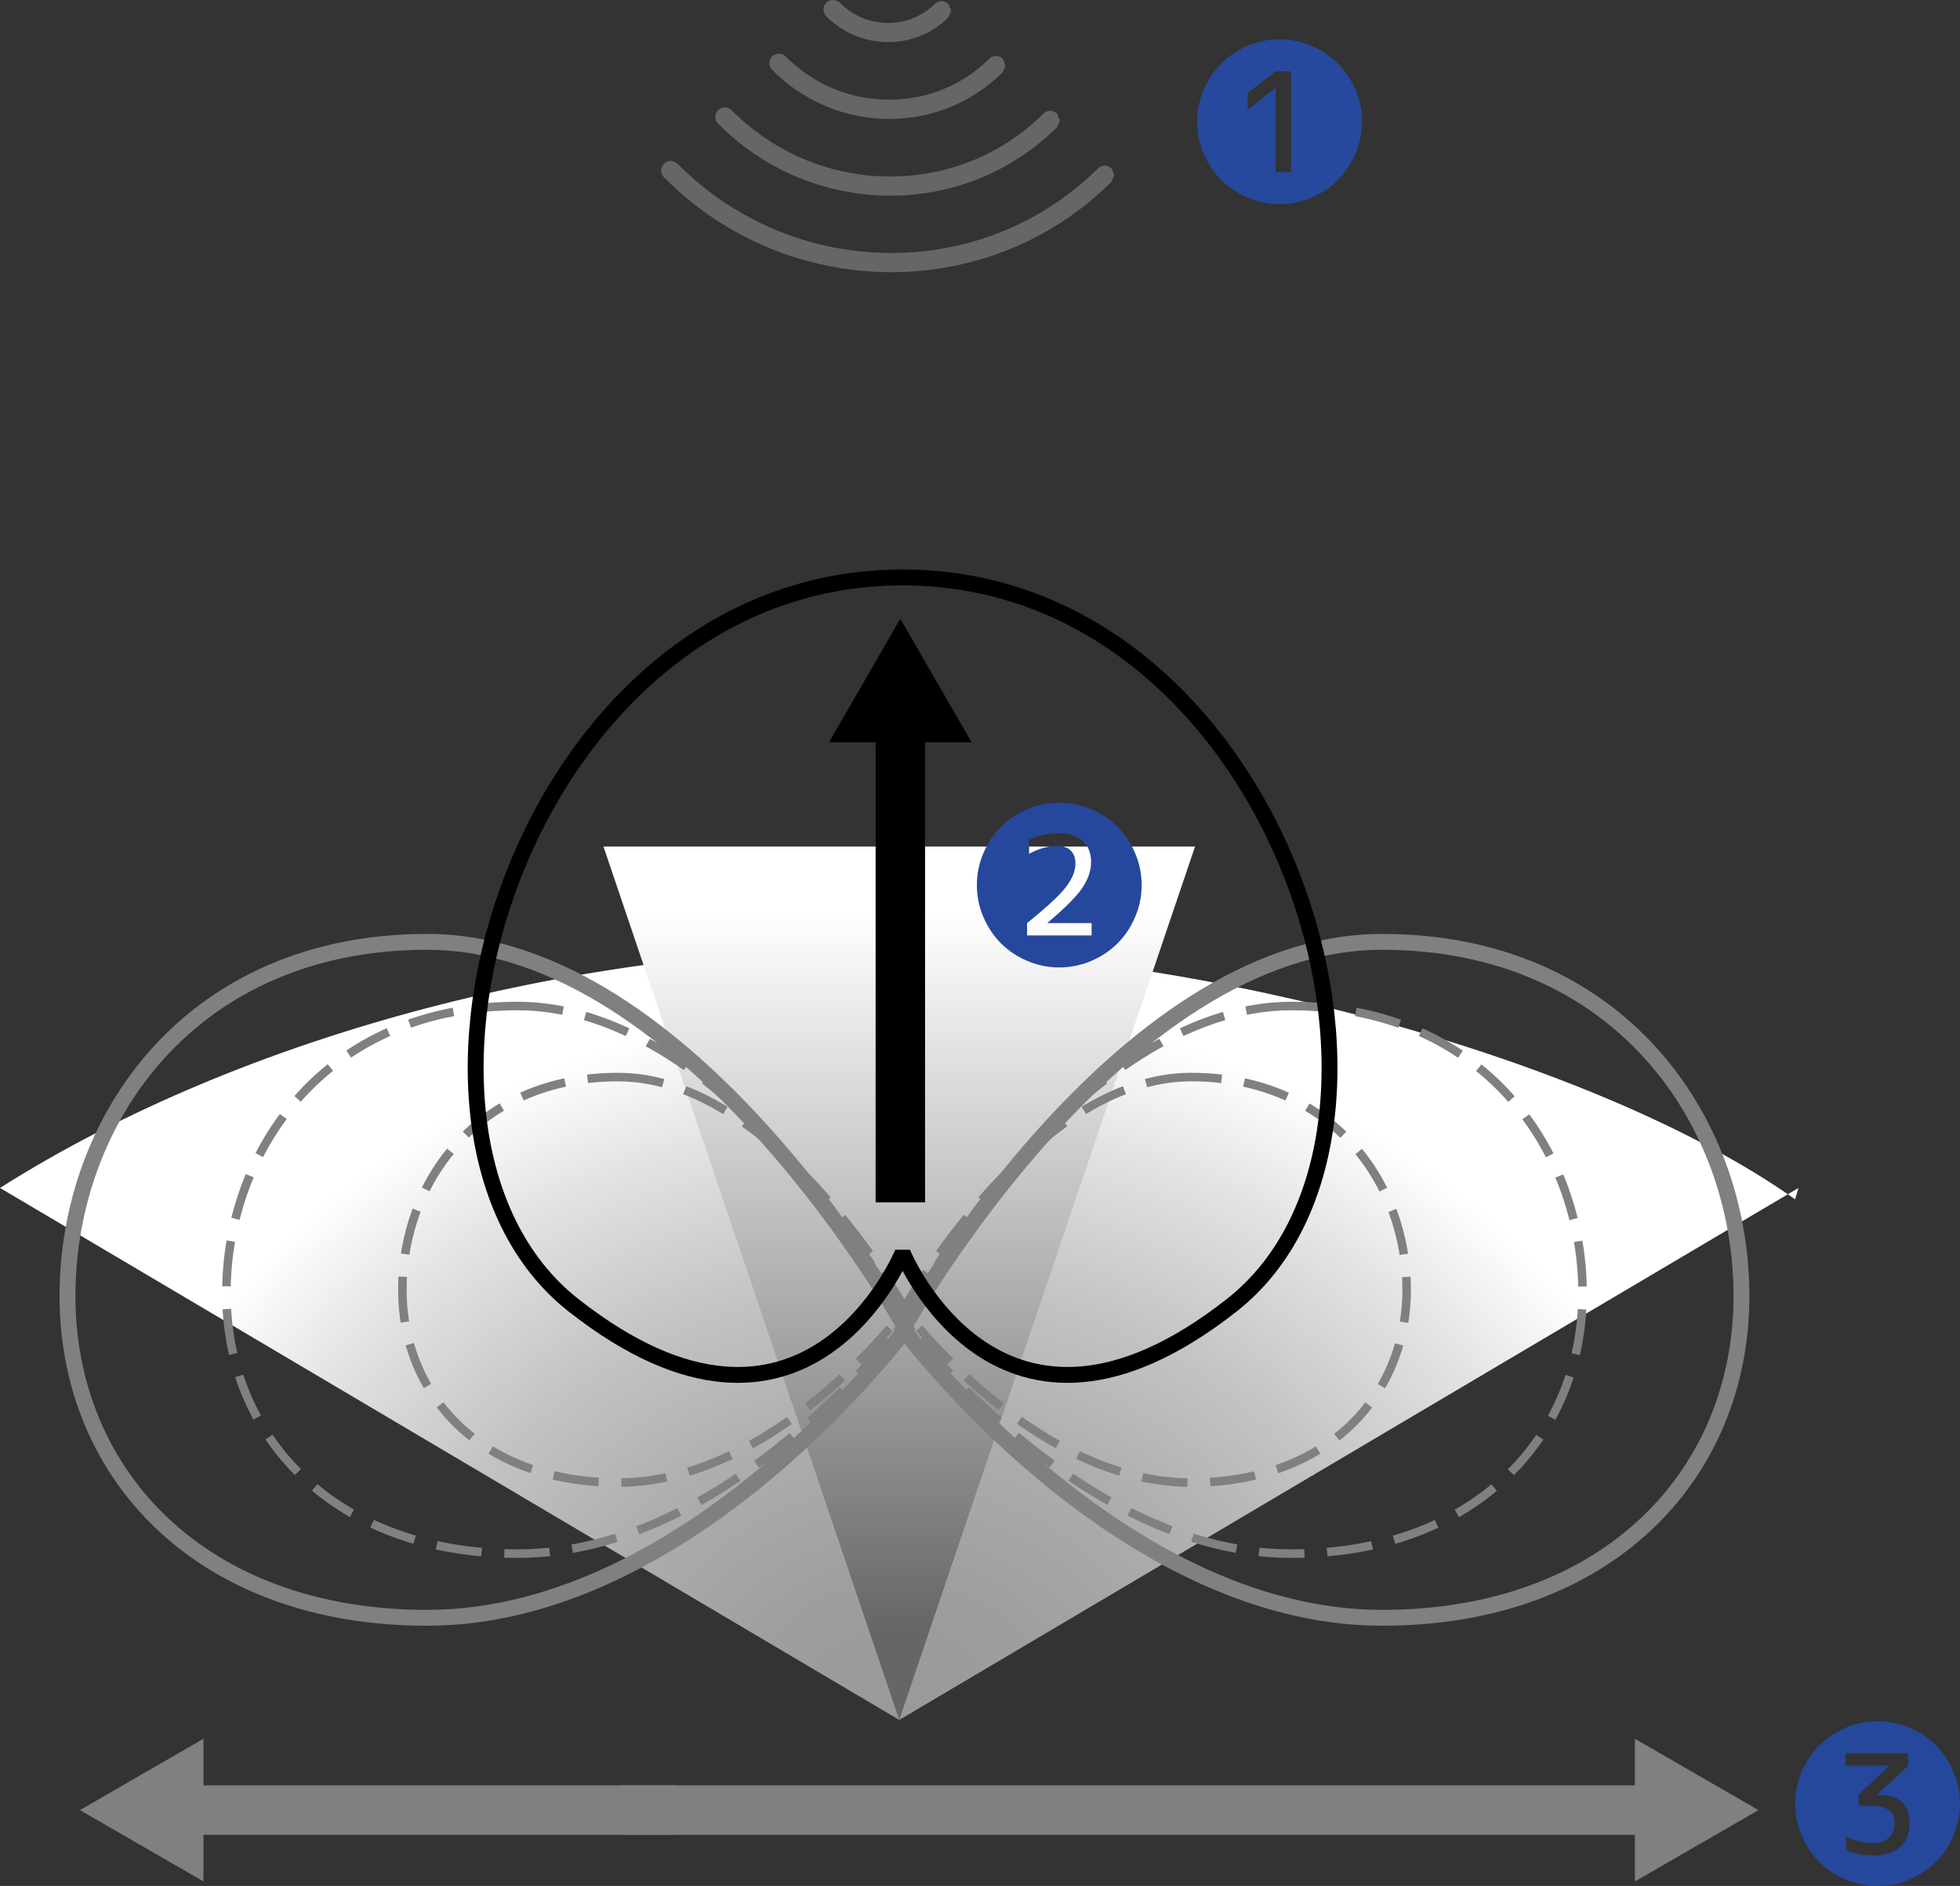 <?xml version="1.0" encoding="utf-8"?>
<!-- Generator: Adobe Illustrator 27.0.0, SVG Export Plug-In . SVG Version: 6.00 Build 0)  -->
<svg version="1.1" xmlns="http://www.w3.org/2000/svg" xmlns:xlink="http://www.w3.org/1999/xlink" x="0px" y="0px"
	 width="172.437px" height="165.951px" viewBox="0 0 172.437 165.951" style="enable-background:new 0 0 172.437 165.951;"
	 xml:space="preserve">
<rect x="0" y="0" width="172.437" height="165.951" fill="#333333" stroke="none"/>
<style type="text/css">
	.st0{fill:url(#SVGID_1_);}
	.st1{fill:url(#SVGID_00000174603068107044933830000008199606002979222719_);}
	.st2{fill:#666666;}
	.st3{fill:none;stroke:#808080;stroke-width:1.397;stroke-miterlimit:10;}
	.st4{fill:none;stroke:#808080;stroke-width:0.75;stroke-miterlimit:10;stroke-dasharray:4,2;}
	.st5{fill:none;stroke:#000000;stroke-width:1.397;stroke-linejoin:bevel;stroke-miterlimit:10;}
	.st6{fill:#808080;}
	.st7{fill:#26499D;}
	.st8{fill:#25489C;}
</style>
<g id="レイヤー_1">
	<g id="レイヤー_2_00000047030440100781561580000000769294235863185086_">
	</g>
	
		<radialGradient id="SVGID_1_" cx="34.047" cy="58.603" r="62.39" gradientTransform="matrix(1.165 0 0 -1 39.437 209.191)" gradientUnits="userSpaceOnUse">
		<stop  offset="0" style="stop-color:#999999"/>
		<stop  offset="0.179" style="stop-color:#9E9E9E"/>
		<stop  offset="0.386" style="stop-color:#ACACAC"/>
		<stop  offset="0.606" style="stop-color:#C3C3C3"/>
		<stop  offset="0.834" style="stop-color:#E3E3E3"/>
		<stop  offset="1" style="stop-color:#FFFFFF"/>
	</radialGradient>
	<path class="st0" d="M158.231,104.529l-79.116,46.812L0,104.529c21.622-13.7,51.789-21.37,78.974-21.049
		c27.186,0.319,61.824,9.907,78.954,22.05"/>
	
		<linearGradient id="SVGID_00000039096696568910252430000007727200963705239697_" gradientUnits="userSpaceOnUse" x1="79.115" y1="128.908" x2="79.115" y2="65.633" gradientTransform="matrix(1 0 0 -1 0 209.191)">
		<stop  offset="0" style="stop-color:#FFFFFF"/>
		<stop  offset="1" style="stop-color:#666666"/>
	</linearGradient>
	<polyline style="fill:url(#SVGID_00000039096696568910252430000007727200963705239697_);" points="105.138,74.489 79.115,151.341 
		53.091,74.489 	"/>
	<g>
		<path class="st2" d="M72.694,0.245c-0.33,0.317-0.334,0.857,0,1.187c2.967,2.99,7.774,3.036,10.732,0.118l0.258-0.602
			l-0.256-0.592c-0.323-0.334-0.86-0.337-1.19-0.004c-2.296,2.267-6.038,2.221-8.355-0.107C73.561-0.075,73.024-0.088,72.694,0.245
			 M67.932,6.146c2.715,2.738,6.315,4.275,10.146,4.317c3.83,0.04,7.434-1.416,10.133-4.101l0.248-0.586L88.22,5.171
			c-0.33-0.33-0.869-0.321-1.19,0.004c-2.392,2.361-5.557,3.637-8.943,3.594c-3.388-0.029-6.56-1.383-8.965-3.794
			c-0.317-0.334-0.856-0.334-1.187-0.003C67.614,5.293,67.609,5.821,67.932,6.146 M63.172,10.879
			c3.981,4.019,9.293,6.266,14.926,6.338c5.629,0.06,10.921-2.083,14.904-6.028l0.249-0.582L93,10.009
			c-0.325-0.334-0.855-0.33-1.194-0.02c-3.648,3.635-8.522,5.59-13.695,5.542c-5.178-0.06-10.068-2.136-13.745-5.836
			c-0.321-0.327-0.856-0.337-1.187-0.007C62.842,10.018,62.846,10.555,63.172,10.879 M58.417,15.605
			c10.879,10.964,28.541,11.155,39.355,0.405l0.261-0.591l-0.248-0.599c-0.325-0.327-0.853-0.327-1.185,0
			c-10.171,10.075-26.768,9.901-36.99-0.409c-0.333-0.337-0.869-0.326-1.194-0.005C58.077,14.729,58.077,15.265,58.417,15.605"/>
	</g>
</g>
<g id="レイヤー_2">
	<g>
		<path class="st3" d="M37.59,82.875c23.276,0,42.111,34.049,42.111,34.049s-18.835,25.43-42.111,25.43
			c-19.968,0-31.653-12.691-31.653-28.308C5.937,98.425,16.85,82.875,37.59,82.875z"/>
		<path class="st3" d="M121.587,82.875c-23.29,0-42.146,34.049-42.146,34.049s18.857,25.43,42.146,25.43
			c19.933,0,31.624-12.691,31.624-28.308C153.211,98.425,142.278,82.875,121.587,82.875z"/>
	</g>
	<g>
		<path class="st4" d="M45.562,88.523c18.857,0,34.116,27.584,34.116,27.584s-15.259,20.601-34.116,20.601
			c-16.176,0-25.642-10.281-25.642-22.932C19.919,101.119,28.76,88.523,45.562,88.523z"/>
		<path class="st4" d="M113.61,88.523c-18.868,0-34.144,27.584-34.144,27.584s15.276,20.601,34.144,20.601
			c16.148,0,25.619-10.281,25.619-22.932C139.229,101.119,130.373,88.523,113.61,88.523z"/>
	</g>
	<g>
		<path class="st4" d="M54.388,94.774c13.964,0,25.263,20.427,25.263,20.427s-11.301,15.254-25.263,15.254
			c-11.979,0-18.989-7.613-18.989-16.982C35.397,104.101,41.946,94.774,54.388,94.774z"/>
		<path class="st4" d="M104.779,94.774c-13.972,0-25.285,20.427-25.285,20.427s11.312,15.254,25.285,15.254
			c11.959,0,18.974-7.613,18.974-16.982C123.751,104.101,117.192,94.774,104.779,94.774z"/>
	</g>
	<path class="st5" d="M79.409,110.231c0,0-8.468,20.737-28.966,4.612c-19.32-15.197-4.527-64.031,28.966-64.031
		s48.285,48.834,28.966,64.031C87.875,130.969,79.409,110.231,79.409,110.231z"/>
</g>
<g id="レイヤー_3">
	<g>
		<rect x="77.035" y="63.46" width="4.349" height="42.337"/>
		<polygon points="72.932,65.318 79.208,54.447 85.485,65.318 		"/>
	</g>
	<g>
		<g>
			<rect x="54.595" y="157.1" class="st6" width="91.099" height="4.349"/>
			<polygon class="st6" points="143.834,152.998 154.705,159.276 143.834,165.552 			"/>
		</g>
		<g>
			<rect x="16.041" y="157.1" class="st6" width="43.471" height="4.349"/>
			<polygon class="st6" points="17.901,165.552 7.031,159.276 17.901,152.998 			"/>
		</g>
	</g>
	<g>
		<path class="st7" d="M115.392,17.382c-0.896,0.384-1.834,0.576-2.816,0.576s-1.92-0.192-2.816-0.576s-1.667-0.898-2.312-1.544
			c-0.646-0.646-1.16-1.416-1.544-2.312c-0.384-0.896-0.576-1.834-0.576-2.815s0.192-1.92,0.576-2.816
			c0.384-0.896,0.898-1.666,1.544-2.312c0.645-0.646,1.416-1.16,2.312-1.544c0.896-0.385,1.834-0.576,2.816-0.576
			s1.92,0.191,2.816,0.576c0.896,0.384,1.667,0.898,2.312,1.544s1.16,1.416,1.544,2.312c0.384,0.896,0.576,1.835,0.576,2.816
			s-0.192,1.92-0.576,2.815c-0.384,0.896-0.898,1.667-1.544,2.312C117.058,16.484,116.288,16.999,115.392,17.382z M109.76,8.182
			V9.67l2.432-1.92h0.032v7.392h1.36V6.278h-1.36L109.76,8.182z"/>
	</g>
	<g>
		<path class="st8" d="M96.008,84.552c-0.896,0.384-1.834,0.576-2.816,0.576s-1.92-0.192-2.816-0.576s-1.667-0.898-2.312-1.544
			c-0.646-0.646-1.16-1.416-1.544-2.312c-0.384-0.896-0.576-1.834-0.576-2.815s0.192-1.92,0.576-2.816
			c0.384-0.896,0.898-1.666,1.544-2.312c0.645-0.646,1.416-1.16,2.312-1.544c0.896-0.385,1.834-0.576,2.816-0.576
			s1.92,0.191,2.816,0.576c0.896,0.384,1.667,0.898,2.312,1.544s1.16,1.416,1.544,2.312c0.384,0.896,0.576,1.835,0.576,2.816
			s-0.192,1.92-0.576,2.815c-0.384,0.896-0.898,1.667-1.544,2.312S96.904,84.168,96.008,84.552z M90.536,73.88v1.248
			c0.853-0.459,1.664-0.688,2.432-0.688c0.555,0,0.965,0.134,1.232,0.4c0.277,0.277,0.416,0.661,0.416,1.151
			c0,0.662-0.288,1.36-0.864,2.097c-0.555,0.715-1.686,1.76-3.392,3.136v1.088h5.68v-1.088h-3.888v-0.016
			c1.525-1.291,2.539-2.305,3.04-3.04c0.533-0.779,0.8-1.547,0.8-2.305c0-0.8-0.245-1.424-0.736-1.872
			c-0.501-0.447-1.206-0.672-2.112-0.672C92.216,73.32,91.346,73.507,90.536,73.88z"/>
	</g>
	<g>
		<path class="st8" d="M168.005,165.375c-0.896,0.384-1.834,0.576-2.816,0.576s-1.92-0.192-2.816-0.576s-1.667-0.898-2.312-1.544
			c-0.646-0.646-1.16-1.416-1.544-2.312c-0.384-0.896-0.576-1.834-0.576-2.815s0.192-1.92,0.576-2.816
			c0.384-0.896,0.898-1.666,1.544-2.312c0.645-0.646,1.416-1.16,2.312-1.544c0.896-0.385,1.834-0.576,2.816-0.576
			s1.92,0.191,2.816,0.576c0.896,0.384,1.667,0.898,2.312,1.544s1.16,1.416,1.544,2.312c0.384,0.896,0.576,1.835,0.576,2.816
			s-0.192,1.92-0.576,2.815c-0.384,0.896-0.898,1.667-1.544,2.312S168.901,164.991,168.005,165.375z M162.357,155.359h3.872v0.016
			l-2.704,2.528v0.991h0.8c0.864,0,1.466,0.118,1.808,0.353c0.363,0.245,0.544,0.624,0.544,1.136c0,0.587-0.17,1.035-0.512,1.344
			c-0.352,0.299-0.832,0.448-1.44,0.448c-0.768,0-1.536-0.192-2.304-0.576v1.216c0.693,0.299,1.478,0.448,2.352,0.448
			c1.035,0,1.834-0.25,2.4-0.752c0.555-0.49,0.832-1.205,0.832-2.144c0-0.778-0.224-1.376-0.672-1.792
			c-0.448-0.416-1.078-0.624-1.888-0.624h-0.304v-0.032l2.736-2.56v-1.089h-5.52V155.359z"/>
	</g>
</g>
</svg>
